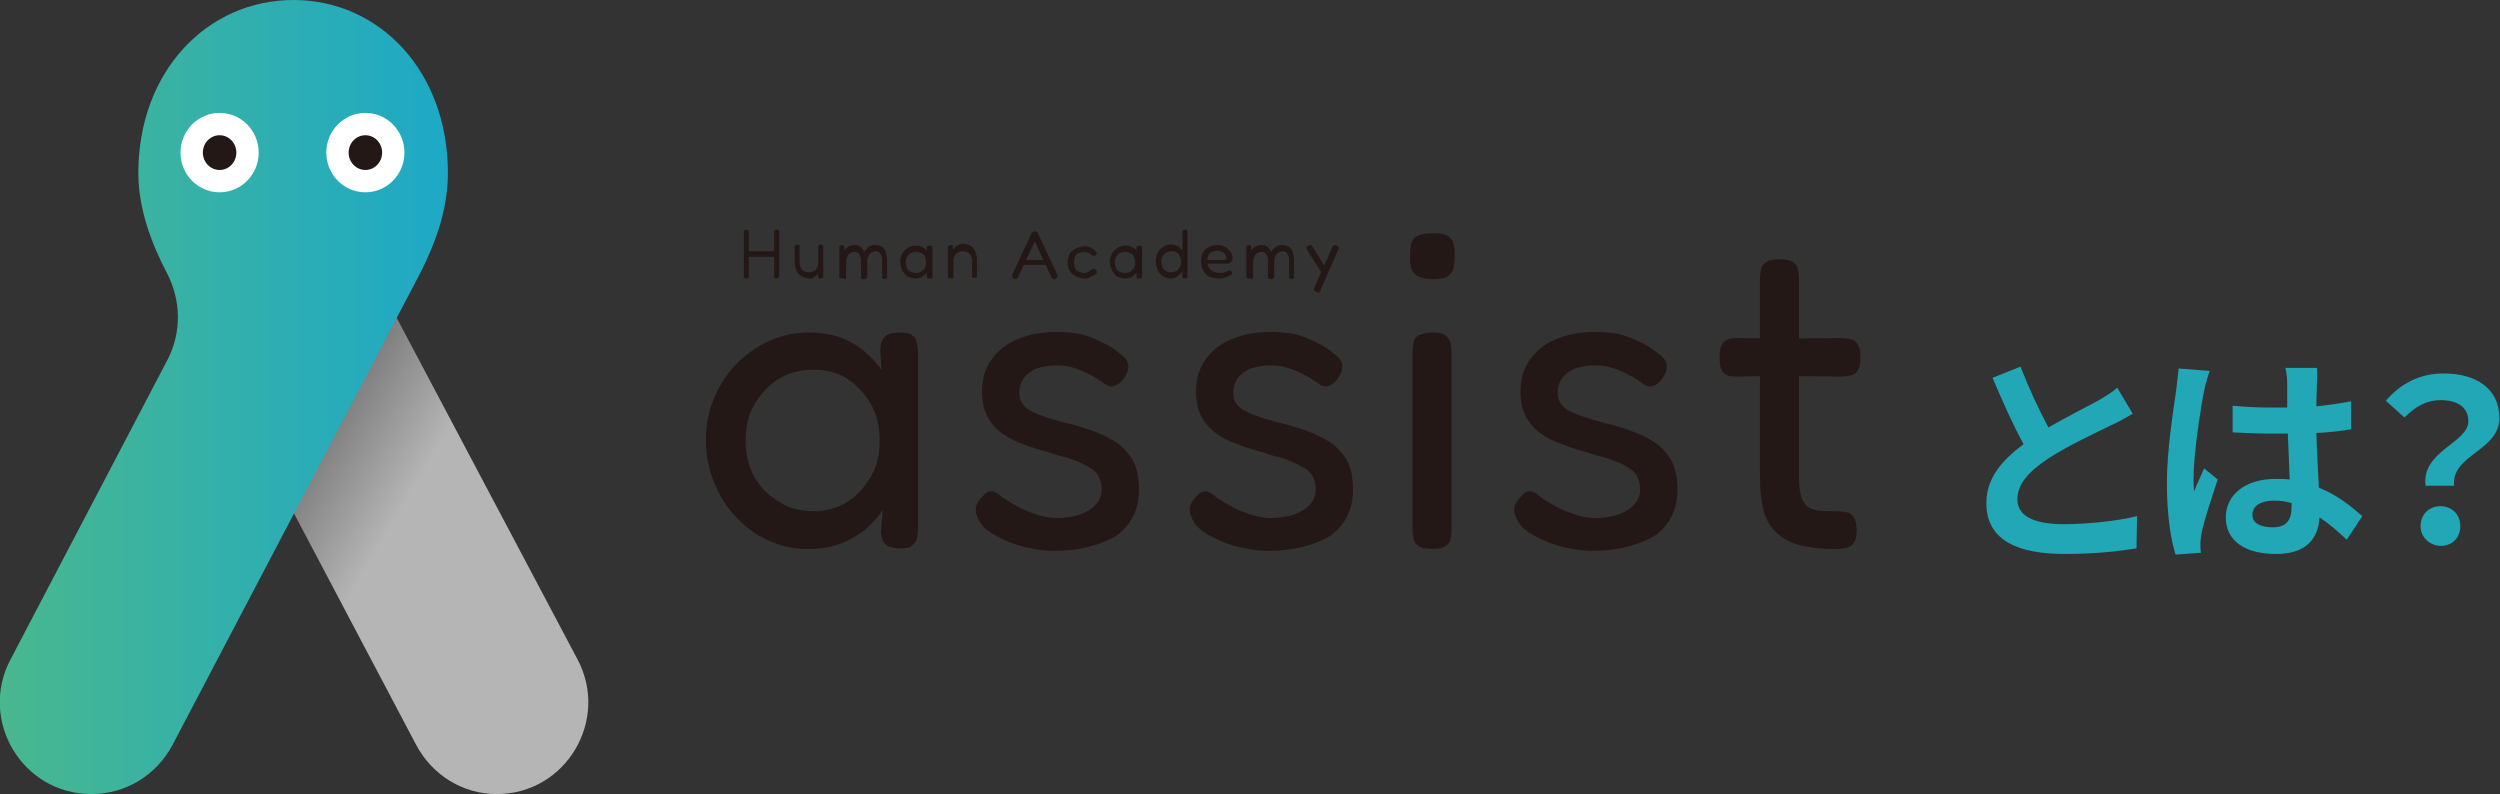 <?xml version="1.0" encoding="utf-8"?>
<!-- Generator: Adobe Illustrator 26.2.1, SVG Export Plug-In . SVG Version: 6.00 Build 0)  -->
<!DOCTYPE svg PUBLIC "-//W3C//DTD SVG 1.1//EN" "http://www.w3.org/Graphics/SVG/1.1/DTD/svg11.dtd">
<svg version="1.1" id="レイヤー_1" xmlns="http://www.w3.org/2000/svg" xmlns:xlink="http://www.w3.org/1999/xlink" x="0px"
	 y="0px" viewBox="0 0 403 128" style="enable-background:new 0 0 403 128;" xml:space="preserve">
<rect x="0" y="0" width="403" height="128" fill="#333333" stroke="none"/>
<g>
	<g>
		<g>
			<path style="fill:#231815;" d="M145.1,88.4c-1,0-1.8-0.2-2.3-0.6c-0.5-0.4-0.7-1.1-0.8-2l0.3-3.6c-0.5,0.8-1.2,1.6-2.2,2.6
				c-1,1-2.3,1.8-4,2.6c-1.6,0.7-3.6,1.1-5.9,1.1c-2.3,0-4.4-0.5-6.4-1.4c-2-0.9-3.7-2.2-5.2-3.8c-1.5-1.6-2.7-3.5-3.5-5.6
				c-0.9-2.1-1.3-4.4-1.3-6.8c0-2.3,0.4-4.6,1.3-6.7c0.9-2.1,2-3.9,3.6-5.5c1.5-1.6,3.3-2.8,5.2-3.7c2-0.9,4.1-1.4,6.3-1.4
				c2.1,0,3.9,0.3,5.3,0.8c1.5,0.6,2.7,1.3,3.8,2.2c1.1,0.9,2,1.9,2.8,3l-0.2-3c0-1.1,0.2-1.8,0.7-2.3c0.5-0.5,1.3-0.7,2.4-0.7
				c0.9,0,1.6,0.1,2,0.4c0.4,0.3,0.7,0.7,0.8,1.2c0.1,0.5,0.2,1.2,0.2,1.9V85c0,0.7-0.1,1.3-0.2,1.8c-0.1,0.5-0.4,0.9-0.9,1.2
				C146.7,88.3,146,88.4,145.1,88.4z M131.3,82.4c1.9,0,3.7-0.5,5.3-1.5c1.6-1,2.8-2.4,3.8-4.1c1-1.7,1.4-3.7,1.4-5.9
				c0-2.3-0.5-4.2-1.5-5.9c-1-1.7-2.3-3-3.8-4c-1.6-1-3.4-1.4-5.3-1.4c-2.2,0-4.1,0.5-5.7,1.5c-1.6,1-2.9,2.4-3.9,4.1
				c-1,1.7-1.4,3.7-1.4,5.9c0,2.2,0.5,4.1,1.4,5.8c1,1.7,2.3,3,4,4C127.2,82,129.1,82.4,131.3,82.4z"/>
			<path style="fill:#231815;" d="M169.9,88.8c-1.1,0-2.3-0.1-3.6-0.4c-1.3-0.2-2.5-0.6-3.6-1c-1.1-0.5-2.2-1-3.1-1.6
				c-0.9-0.6-1.5-1.3-1.9-2.1c-0.2-0.5-0.4-0.9-0.4-1.3c0-0.4,0-0.8,0.2-1.2c0.2-0.4,0.5-0.8,0.9-1.2c0.5-0.6,0.9-0.8,1.4-0.8
				c0.5,0,1.1,0.3,1.8,1c0.5,0.3,1.1,0.7,1.8,1.1c0.7,0.4,1.4,0.8,2.2,1.1c0.8,0.3,1.6,0.6,2.4,0.8c0.8,0.2,1.6,0.3,2.3,0.3
				c2.2,0,3.9-0.4,5.3-1.3c1.3-0.8,2-2,2-3.3c0-0.8-0.2-1.5-0.5-2.1c-0.3-0.6-0.8-1.1-1.4-1.4s-1.2-0.7-2-1
				c-0.7-0.3-1.5-0.6-2.4-0.8c-0.9-0.2-1.7-0.5-2.6-0.8c-1.2-0.3-2.5-0.7-3.7-1.2c-1.3-0.4-2.4-1-3.4-1.7c-1-0.7-1.8-1.6-2.4-2.7
				c-0.6-1.1-0.9-2.5-0.9-4.1c0-2,0.5-3.7,1.5-5.1c1-1.4,2.4-2.6,4.2-3.3c1.8-0.8,3.9-1.2,6.4-1.2c1,0,2,0.1,2.9,0.2
				c0.9,0.1,1.8,0.4,2.6,0.7c0.8,0.3,1.6,0.7,2.4,1.1c0.8,0.4,1.5,0.9,2.2,1.5c0.9,0.6,1.3,1.2,1.4,1.9c0,0.7-0.2,1.4-0.8,2.2
				c-0.4,0.6-0.9,0.9-1.4,1.1c-0.5,0.2-1,0.1-1.6-0.3c-0.8-0.6-1.6-1.1-2.4-1.5c-0.9-0.5-1.7-0.8-2.6-1.1c-0.9-0.3-1.8-0.4-2.8-0.4
				c-1.2,0-2.2,0.2-3.2,0.5c-0.9,0.4-1.6,0.9-2.1,1.6c-0.5,0.7-0.7,1.5-0.7,2.3c0,0.8,0.2,1.4,0.6,1.9c0.4,0.5,0.9,0.9,1.6,1.2
				c0.6,0.3,1.4,0.6,2.3,0.9c0.9,0.3,1.8,0.5,2.7,0.8c1.4,0.3,2.8,0.7,4.2,1.2c1.4,0.5,2.8,1.1,3.9,1.8c1.2,0.7,2.1,1.7,2.9,2.9
				c0.7,1.2,1.1,2.8,1.1,4.9c0,3.2-1.2,5.7-3.7,7.5C177.3,87.9,174,88.8,169.9,88.8z"/>
			<path style="fill:#231815;" d="M204.4,88.8c-1.1,0-2.3-0.1-3.6-0.4c-1.3-0.2-2.5-0.6-3.6-1c-1.1-0.5-2.2-1-3.1-1.6
				c-0.9-0.6-1.5-1.3-1.9-2.1c-0.2-0.5-0.4-0.9-0.4-1.3c0-0.4,0-0.8,0.2-1.2c0.2-0.4,0.5-0.8,0.9-1.2c0.5-0.6,0.9-0.8,1.4-0.8
				c0.5,0,1.1,0.3,1.8,1c0.5,0.3,1.1,0.7,1.8,1.1c0.7,0.4,1.4,0.8,2.2,1.1c0.8,0.3,1.6,0.6,2.4,0.8c0.8,0.2,1.6,0.3,2.3,0.3
				c2.2,0,3.9-0.4,5.3-1.3c1.3-0.8,2-2,2-3.3c0-0.8-0.2-1.5-0.5-2.1c-0.3-0.6-0.8-1.1-1.4-1.4s-1.2-0.7-2-1
				c-0.7-0.3-1.5-0.6-2.4-0.8c-0.9-0.2-1.7-0.5-2.6-0.8c-1.2-0.3-2.5-0.7-3.7-1.2c-1.3-0.4-2.4-1-3.4-1.7c-1-0.7-1.8-1.6-2.4-2.7
				c-0.6-1.1-0.9-2.5-0.9-4.1c0-2,0.5-3.7,1.5-5.1c1-1.4,2.4-2.6,4.2-3.3c1.8-0.8,3.9-1.2,6.4-1.2c1,0,2,0.1,2.9,0.2
				c0.9,0.1,1.8,0.4,2.6,0.7c0.8,0.3,1.6,0.7,2.4,1.1c0.8,0.4,1.5,0.9,2.2,1.5c0.9,0.6,1.3,1.2,1.4,1.9c0,0.7-0.2,1.4-0.8,2.2
				c-0.4,0.6-0.9,0.9-1.4,1.1c-0.5,0.2-1,0.1-1.6-0.3c-0.8-0.6-1.6-1.1-2.4-1.5c-0.9-0.5-1.7-0.8-2.6-1.1c-0.9-0.3-1.8-0.4-2.8-0.4
				c-1.2,0-2.2,0.2-3.2,0.5c-0.9,0.4-1.6,0.9-2.1,1.6c-0.5,0.7-0.7,1.5-0.7,2.3c0,0.8,0.2,1.4,0.6,1.9c0.4,0.5,0.9,0.9,1.6,1.2
				c0.6,0.3,1.4,0.6,2.3,0.9c0.9,0.3,1.8,0.5,2.7,0.8c1.4,0.3,2.8,0.7,4.2,1.2c1.4,0.5,2.8,1.1,3.9,1.8c1.2,0.7,2.1,1.7,2.9,2.9
				c0.7,1.2,1.1,2.8,1.1,4.9c0,3.2-1.2,5.7-3.7,7.5C211.8,87.9,208.5,88.8,204.4,88.8z"/>
			<path style="fill:#231815;" d="M230.9,45c-1,0-1.8-0.2-2.4-0.5c-0.5-0.3-0.9-0.8-1-1.3c-0.2-0.6-0.2-1.2-0.2-2c0-0.8,0.1-1.4,0.2-2
				c0.2-0.6,0.5-1,1.1-1.2c0.5-0.3,1.3-0.4,2.4-0.4c1,0,1.8,0.1,2.3,0.4c0.5,0.3,0.9,0.7,1,1.3c0.2,0.6,0.2,1.3,0.2,2.1
				c0,0.7-0.1,1.4-0.2,1.9c-0.2,0.6-0.5,1-1,1.3C232.8,44.9,232,45,230.9,45z M230.9,88.5c-0.9,0-1.6-0.1-2.1-0.4
				c-0.5-0.3-0.8-0.6-0.9-1.1c-0.1-0.5-0.2-1.1-0.2-1.7V56.8c0-0.6,0.1-1.2,0.2-1.7c0.1-0.5,0.4-0.9,0.9-1.1
				c0.5-0.2,1.2-0.4,2.1-0.4c0.9,0,1.6,0.1,2,0.4c0.4,0.3,0.7,0.6,0.9,1.2c0.1,0.5,0.2,1.1,0.2,1.8v28.3c0,0.7-0.1,1.2-0.2,1.7
				c-0.1,0.5-0.4,0.8-0.9,1.1C232.5,88.4,231.8,88.5,230.9,88.5z"/>
			<path style="fill:#231815;" d="M256.7,88.8c-1.1,0-2.3-0.1-3.6-0.4c-1.3-0.2-2.5-0.6-3.6-1c-1.1-0.5-2.2-1-3.1-1.6
				c-0.9-0.6-1.5-1.3-1.9-2.1c-0.2-0.5-0.4-0.9-0.4-1.3c0-0.4,0-0.8,0.2-1.2c0.2-0.4,0.5-0.8,0.9-1.2c0.5-0.6,0.9-0.8,1.4-0.8
				c0.5,0,1.1,0.3,1.8,1c0.5,0.3,1.1,0.7,1.8,1.1c0.7,0.4,1.4,0.8,2.2,1.1c0.8,0.3,1.6,0.6,2.4,0.8c0.8,0.2,1.6,0.3,2.3,0.3
				c2.2,0,3.9-0.4,5.3-1.3c1.3-0.8,2-2,2-3.3c0-0.8-0.2-1.5-0.5-2.1c-0.3-0.6-0.8-1.1-1.4-1.4c-0.6-0.4-1.2-0.7-2-1
				c-0.7-0.3-1.5-0.6-2.4-0.8c-0.9-0.2-1.7-0.5-2.6-0.8c-1.2-0.3-2.5-0.7-3.7-1.2c-1.3-0.4-2.4-1-3.4-1.7c-1-0.7-1.8-1.6-2.4-2.7
				c-0.6-1.1-0.9-2.5-0.9-4.1c0-2,0.5-3.7,1.5-5.1c1-1.4,2.4-2.6,4.2-3.3c1.8-0.8,3.9-1.2,6.4-1.2c1,0,2,0.1,2.9,0.2
				c0.9,0.1,1.8,0.4,2.6,0.7c0.8,0.3,1.6,0.7,2.4,1.1c0.8,0.4,1.5,0.9,2.2,1.5c0.9,0.6,1.3,1.2,1.4,1.9c0,0.7-0.2,1.4-0.8,2.2
				c-0.4,0.6-0.9,0.9-1.4,1.1c-0.5,0.2-1,0.1-1.6-0.3c-0.8-0.6-1.6-1.1-2.4-1.5c-0.9-0.5-1.7-0.8-2.6-1.1c-0.9-0.3-1.8-0.4-2.8-0.4
				c-1.2,0-2.2,0.2-3.2,0.5c-0.9,0.4-1.6,0.9-2.1,1.6c-0.5,0.7-0.7,1.5-0.7,2.3c0,0.8,0.2,1.4,0.6,1.9c0.4,0.5,0.9,0.9,1.6,1.2
				c0.6,0.3,1.4,0.6,2.3,0.9c0.9,0.3,1.8,0.5,2.7,0.8c1.4,0.3,2.8,0.7,4.2,1.2c1.4,0.5,2.8,1.1,3.9,1.8c1.2,0.7,2.1,1.7,2.9,2.9
				c0.7,1.2,1.1,2.8,1.1,4.9c0,3.2-1.2,5.7-3.7,7.5C264,87.9,260.8,88.8,256.7,88.8z"/>
			<path style="fill:#231815;" d="M280,54.5l6.8,0.1l9.9-0.1c0.7,0,1.2,0.1,1.7,0.2c0.5,0.1,0.8,0.4,1.1,0.9c0.3,0.5,0.4,1.1,0.4,2
				c0,0.9-0.1,1.6-0.4,2c-0.2,0.5-0.6,0.8-1.1,0.9c-0.5,0.1-1,0.2-1.7,0.2l-9.8-0.1l-7.2,0.1c-1,0-1.7-0.3-2-0.8
				c-0.4-0.5-0.5-1.3-0.5-2.4c0-1.1,0.2-1.8,0.6-2.3C278.3,54.7,279,54.5,280,54.5z M295.9,88.5c-2.2,0-4.1-0.2-5.7-0.6
				s-2.8-1.1-3.8-2c-1-0.9-1.7-2.1-2.1-3.6c-0.4-1.5-0.6-3.3-0.6-5.4V45.1c0-0.7,0.1-1.3,0.2-1.8c0.1-0.5,0.4-0.8,0.9-1.1
				c0.4-0.3,1.1-0.4,2-0.4c0.9,0,1.6,0.1,2.1,0.4c0.5,0.3,0.8,0.6,0.9,1.1c0.1,0.5,0.2,1,0.2,1.7v31.9c0,1.2,0.1,2.2,0.3,3
				c0.2,0.7,0.5,1.3,1,1.7c0.5,0.4,1.1,0.6,1.8,0.7c0.8,0.1,1.7,0.1,2.8,0.1c0.8,0,1.4,0.1,1.9,0.2c0.5,0.1,0.8,0.4,1.1,0.9
				c0.2,0.4,0.4,1.1,0.4,1.9c0,0.9-0.1,1.6-0.4,2c-0.3,0.5-0.6,0.7-1.1,0.9C297.1,88.4,296.6,88.5,295.9,88.5z"/>
		</g>
		<g>
			<path style="fill:#231815;" d="M120.3,44.9c-0.1,0-0.3,0-0.3-0.1c-0.1,0-0.1-0.1-0.1-0.2c0-0.1,0-0.2,0-0.3v-6.7c0-0.1,0-0.2,0-0.3
				c0-0.1,0.1-0.1,0.1-0.2c0.1,0,0.2-0.1,0.3-0.1c0.1,0,0.2,0,0.3,0.1c0.1,0,0.1,0.1,0.1,0.2c0,0.1,0,0.2,0,0.3v6.7
				c0,0.1,0,0.2,0,0.3c0,0.1-0.1,0.1-0.1,0.2C120.5,44.9,120.4,44.9,120.3,44.9z M120.3,41.4v-0.9h4.6l0,0.9H120.3z M125.2,44.9
				c-0.1,0-0.2,0-0.3-0.1s-0.1-0.1-0.1-0.2c0-0.1,0-0.2,0-0.3v-6.7c0-0.1,0-0.2,0-0.3c0-0.1,0.1-0.1,0.1-0.2c0.1,0,0.2-0.1,0.3-0.1
				c0.1,0,0.3,0,0.3,0.1c0.1,0,0.1,0.1,0.1,0.2c0,0.1,0,0.2,0,0.3v6.7c0,0.1,0,0.2,0,0.3c0,0.1-0.1,0.1-0.1,0.2
				S125.3,44.9,125.2,44.9z"/>
			<path style="fill:#231815;" d="M130.4,44.9c-0.3,0-0.6-0.1-0.9-0.2c-0.3-0.1-0.5-0.3-0.7-0.5c-0.2-0.2-0.4-0.5-0.5-0.8
				c-0.1-0.3-0.2-0.6-0.2-1V40c0-0.1,0-0.2,0-0.3s0.1-0.1,0.1-0.2c0.1,0,0.2-0.1,0.3-0.1s0.2,0,0.3,0.1c0.1,0,0.1,0.1,0.1,0.2
				s0,0.2,0,0.3v2.4c0,0.3,0.1,0.6,0.2,0.8c0.1,0.2,0.3,0.4,0.5,0.5c0.2,0.1,0.5,0.2,0.8,0.2c0.3,0,0.6-0.1,0.8-0.2
				c0.2-0.1,0.4-0.3,0.5-0.5c0.1-0.2,0.2-0.5,0.2-0.8V40c0-0.1,0-0.2,0-0.3s0.1-0.1,0.1-0.2c0.1,0,0.2-0.1,0.3-0.1s0.2,0,0.3,0.1
				c0.1,0,0.1,0.1,0.1,0.2c0,0.1,0,0.2,0,0.3v4.4c0,0.1,0,0.2,0,0.2c0,0.1-0.1,0.1-0.1,0.2c-0.1,0-0.2,0.1-0.3,0.1
				c-0.1,0-0.2,0-0.2,0c-0.1,0-0.1-0.1-0.1-0.1c0,0,0-0.1-0.1-0.1c0,0,0-0.1,0-0.1l0-0.5c-0.1,0.1-0.2,0.2-0.3,0.3
				c-0.1,0.1-0.2,0.2-0.4,0.3c-0.1,0.1-0.3,0.2-0.5,0.2C130.8,44.9,130.6,44.9,130.4,44.9z"/>
			<path style="fill:#231815;" d="M135.7,44.9c-0.1,0-0.2,0-0.3-0.1c-0.1,0-0.1-0.1-0.1-0.2c0-0.1,0-0.2,0-0.3V40c0-0.1,0-0.2,0-0.2
				c0-0.1,0.1-0.1,0.1-0.2c0.1,0,0.2-0.1,0.3-0.1c0.2,0,0.3,0,0.3,0.1c0.1,0.1,0.1,0.2,0.1,0.3l0,0.5c0.1-0.1,0.1-0.2,0.2-0.3
				c0.1-0.1,0.2-0.2,0.4-0.3c0.1-0.1,0.3-0.2,0.5-0.2c0.2-0.1,0.3-0.1,0.5-0.1c0.3,0,0.5,0,0.7,0.1c0.2,0.1,0.4,0.2,0.5,0.4
				c0.2,0.2,0.3,0.4,0.4,0.6c0.1-0.2,0.3-0.4,0.5-0.6c0.2-0.2,0.3-0.3,0.6-0.4c0.2-0.1,0.4-0.1,0.7-0.1c0.4,0,0.8,0.1,1.1,0.3
				c0.3,0.2,0.5,0.5,0.6,0.9c0.1,0.4,0.2,0.8,0.2,1.4v2.3c0,0.1,0,0.2,0,0.3c0,0.1-0.1,0.1-0.1,0.2c-0.1,0-0.2,0.1-0.3,0.1
				c-0.1,0-0.2,0-0.3-0.1s-0.1-0.1-0.1-0.2c0-0.1,0-0.2,0-0.3v-2.3c0-0.3,0-0.6-0.1-0.8c-0.1-0.2-0.2-0.4-0.3-0.6
				c-0.2-0.1-0.4-0.2-0.6-0.2c-0.3,0-0.5,0.1-0.7,0.2c-0.2,0.1-0.4,0.3-0.5,0.6c-0.1,0.2-0.2,0.5-0.2,0.9v2.3c0,0.1,0,0.2-0.1,0.3
				c0,0.1-0.1,0.1-0.2,0.2c-0.1,0-0.2,0-0.3,0c-0.1,0-0.2,0-0.3-0.1c-0.1,0-0.1-0.1-0.1-0.2c0-0.1,0-0.1,0-0.2v-2.3
				c0-0.3,0-0.6-0.1-0.8c-0.1-0.2-0.2-0.4-0.3-0.6c-0.2-0.1-0.4-0.2-0.6-0.2c-0.3,0-0.5,0.1-0.7,0.2c-0.2,0.1-0.4,0.3-0.5,0.6
				c-0.1,0.2-0.2,0.5-0.2,0.8v2.3c0,0.1,0,0.2,0,0.3c0,0.1-0.1,0.1-0.1,0.2C136,44.9,135.9,44.9,135.7,44.9z"/>
			<path style="fill:#231815;" d="M149.8,44.9c-0.2,0-0.3,0-0.3-0.1c-0.1-0.1-0.1-0.2-0.1-0.3l0-0.6c-0.1,0.1-0.2,0.3-0.3,0.4
				c-0.2,0.1-0.4,0.3-0.6,0.4c-0.3,0.1-0.6,0.2-0.9,0.2c-0.3,0-0.7-0.1-1-0.2c-0.3-0.1-0.6-0.3-0.8-0.6c-0.2-0.2-0.4-0.5-0.5-0.9
				c-0.1-0.3-0.2-0.7-0.2-1c0-0.4,0.1-0.7,0.2-1c0.1-0.3,0.3-0.6,0.5-0.8c0.2-0.2,0.5-0.4,0.8-0.6c0.3-0.1,0.6-0.2,1-0.2
				c0.3,0,0.6,0,0.8,0.1c0.2,0.1,0.4,0.2,0.6,0.3c0.2,0.1,0.3,0.3,0.4,0.5l0-0.5c0-0.2,0-0.3,0.1-0.3c0.1-0.1,0.2-0.1,0.4-0.1
				c0.1,0,0.2,0,0.3,0.1c0.1,0,0.1,0.1,0.1,0.2c0,0.1,0,0.2,0,0.3v4.2c0,0.1,0,0.2,0,0.3c0,0.1-0.1,0.1-0.1,0.2
				C150.1,44.8,150,44.9,149.8,44.9z M147.7,44c0.3,0,0.6-0.1,0.8-0.2c0.2-0.2,0.4-0.4,0.6-0.6c0.1-0.3,0.2-0.6,0.2-0.9
				c0-0.3-0.1-0.6-0.2-0.9c-0.1-0.3-0.3-0.5-0.6-0.6c-0.2-0.1-0.5-0.2-0.8-0.2c-0.3,0-0.6,0.1-0.9,0.2c-0.3,0.2-0.4,0.4-0.6,0.6
				c-0.1,0.3-0.2,0.6-0.2,0.9c0,0.3,0.1,0.6,0.2,0.9c0.1,0.3,0.3,0.5,0.6,0.6C147.1,43.9,147.4,44,147.7,44z"/>
			<path style="fill:#231815;" d="M153.2,44.9c-0.1,0-0.2,0-0.3-0.1c-0.1,0-0.1-0.1-0.1-0.2c0-0.1,0-0.2,0-0.3V40c0-0.1,0-0.2,0-0.2
				c0-0.1,0.1-0.1,0.1-0.2c0.1,0,0.2-0.1,0.3-0.1c0.1,0,0.2,0,0.3,0c0.1,0,0.1,0.1,0.1,0.1c0,0,0,0.1,0,0.1c0,0.1,0,0.1,0,0.1l0,0.5
				c0.1-0.1,0.2-0.2,0.3-0.4c0.1-0.1,0.2-0.2,0.4-0.3c0.1-0.1,0.3-0.2,0.5-0.2c0.2-0.1,0.4-0.1,0.5-0.1c0.3,0,0.6,0.1,0.9,0.2
				c0.3,0.1,0.5,0.3,0.7,0.5c0.2,0.2,0.3,0.5,0.4,0.8c0.1,0.3,0.2,0.6,0.2,1v2.4c0,0.1,0,0.2,0,0.3s-0.1,0.1-0.1,0.2
				c-0.1,0-0.2,0.1-0.3,0.1c-0.1,0-0.2,0-0.3-0.1c-0.1,0-0.1-0.1-0.1-0.2c0-0.1,0-0.2,0-0.3V42c0-0.3-0.1-0.6-0.2-0.8
				c-0.1-0.2-0.3-0.4-0.5-0.5c-0.2-0.1-0.5-0.2-0.8-0.2c-0.3,0-0.6,0.1-0.8,0.2c-0.2,0.1-0.4,0.3-0.5,0.5c-0.1,0.2-0.2,0.5-0.2,0.8
				v2.4c0,0.1,0,0.2,0,0.3c0,0.1-0.1,0.1-0.1,0.2C153.4,44.8,153.3,44.9,153.2,44.9z"/>
			<path style="fill:#231815;" d="M170.4,44.2c0.1,0.1,0.1,0.2,0.1,0.3c0,0.1,0,0.1-0.1,0.2c-0.1,0.1-0.1,0.1-0.2,0.2
				c-0.2,0.1-0.3,0.1-0.4,0.1c-0.1,0-0.2-0.2-0.3-0.3l-2.7-5.8l-2.7,5.8c-0.1,0.2-0.2,0.3-0.3,0.3c-0.1,0-0.2,0-0.4-0.1
				c-0.1,0-0.2-0.1-0.2-0.2c-0.1-0.1-0.1-0.1-0.1-0.2c0-0.1,0.1-0.2,0.1-0.3l3.1-6.6c0-0.1,0.1-0.2,0.2-0.2c0.1-0.1,0.2-0.1,0.3-0.1
				c0.1,0,0.1,0,0.2,0c0.1,0,0.1,0.1,0.2,0.1c0,0,0.1,0.1,0.1,0.2L170.4,44.2z M164.8,42.7l0.4-0.8h3.4l0.4,0.8H164.8z"/>
			<path style="fill:#231815;" d="M174.9,44.9c-0.4,0-0.7-0.1-1.1-0.2c-0.3-0.1-0.6-0.3-0.9-0.5c-0.3-0.2-0.4-0.5-0.6-0.8
				c-0.1-0.3-0.2-0.7-0.2-1.1c0-0.4,0.1-0.8,0.2-1.1c0.1-0.3,0.3-0.6,0.6-0.8s0.5-0.4,0.9-0.5c0.3-0.1,0.7-0.2,1.1-0.2
				c0.2,0,0.5,0,0.7,0.1c0.2,0.1,0.5,0.2,0.6,0.3c0.2,0.1,0.3,0.2,0.4,0.4c0.1,0.1,0.1,0.2,0.2,0.2c0,0.1,0,0.1,0,0.2
				c0,0.1-0.1,0.1-0.1,0.2c-0.1,0-0.1,0.1-0.2,0.1c-0.1,0.1-0.3,0.1-0.4,0c-0.1-0.1-0.2-0.2-0.3-0.2c-0.1-0.1-0.2-0.1-0.3-0.2
				c-0.1-0.1-0.2-0.1-0.3-0.1c-0.1,0-0.2-0.1-0.4-0.1c-0.3,0-0.6,0.1-0.9,0.2c-0.3,0.1-0.5,0.3-0.6,0.6c-0.1,0.3-0.2,0.6-0.2,0.9
				c0,0.3,0.1,0.6,0.2,0.9c0.1,0.3,0.3,0.5,0.6,0.6c0.3,0.1,0.6,0.2,0.9,0.2c0.1,0,0.3,0,0.4-0.1c0.1,0,0.3-0.1,0.4-0.2
				c0.1-0.1,0.2-0.1,0.3-0.2c0.1-0.1,0.1-0.1,0.2-0.1c0.1,0,0.1-0.1,0.2-0.1c0.1,0,0.1,0,0.2,0.1c0.1,0,0.1,0.1,0.2,0.2
				c0.1,0.1,0.1,0.1,0.1,0.2c0,0.1,0,0.1,0,0.2c0,0.1-0.1,0.1-0.2,0.2c-0.1,0.1-0.3,0.2-0.5,0.3c-0.2,0.1-0.4,0.2-0.6,0.3
				C175.4,44.9,175.1,44.9,174.9,44.9z"/>
			<path style="fill:#231815;" d="M183.6,44.9c-0.2,0-0.3,0-0.3-0.1c-0.1-0.1-0.1-0.2-0.1-0.3l0-0.6c-0.1,0.1-0.2,0.3-0.3,0.4
				c-0.2,0.1-0.4,0.3-0.6,0.4c-0.3,0.1-0.6,0.2-0.9,0.2c-0.3,0-0.7-0.1-1-0.2c-0.3-0.1-0.6-0.3-0.8-0.6c-0.2-0.2-0.4-0.5-0.5-0.9
				c-0.1-0.3-0.2-0.7-0.2-1c0-0.4,0.1-0.7,0.2-1c0.1-0.3,0.3-0.6,0.5-0.8c0.2-0.2,0.5-0.4,0.8-0.6c0.3-0.1,0.6-0.2,1-0.2
				c0.3,0,0.6,0,0.8,0.1c0.2,0.1,0.4,0.2,0.6,0.3c0.2,0.1,0.3,0.3,0.4,0.5l0-0.5c0-0.2,0-0.3,0.1-0.3c0.1-0.1,0.2-0.1,0.4-0.1
				c0.1,0,0.2,0,0.3,0.1c0.1,0,0.1,0.1,0.1,0.2c0,0.1,0,0.2,0,0.3v4.2c0,0.1,0,0.2,0,0.3c0,0.1-0.1,0.1-0.1,0.2
				C183.8,44.8,183.7,44.9,183.6,44.9z M181.4,44c0.3,0,0.6-0.1,0.8-0.2c0.2-0.2,0.4-0.4,0.6-0.6c0.1-0.3,0.2-0.6,0.2-0.9
				c0-0.3-0.1-0.6-0.2-0.9c-0.1-0.3-0.3-0.5-0.6-0.6c-0.2-0.1-0.5-0.2-0.8-0.2c-0.3,0-0.6,0.1-0.9,0.2c-0.3,0.2-0.4,0.4-0.6,0.6
				c-0.1,0.3-0.2,0.6-0.2,0.9c0,0.3,0.1,0.6,0.2,0.9c0.1,0.3,0.3,0.5,0.6,0.6C180.8,43.9,181.1,44,181.4,44z"/>
			<path style="fill:#231815;" d="M188.7,44.9c-0.3,0-0.6-0.1-0.9-0.2c-0.3-0.1-0.6-0.3-0.8-0.6c-0.2-0.2-0.4-0.5-0.5-0.9
				c-0.1-0.3-0.2-0.7-0.2-1.1c0-0.4,0.1-0.7,0.2-1.1c0.1-0.3,0.3-0.6,0.5-0.8c0.2-0.2,0.5-0.4,0.8-0.6c0.3-0.1,0.6-0.2,0.9-0.2
				c0.4,0,0.7,0.1,1,0.2c0.3,0.1,0.5,0.3,0.7,0.6c0.2,0.2,0.4,0.5,0.5,0.8c0.1,0.3,0.2,0.7,0.2,1.1c0,0.4-0.1,0.7-0.2,1.1
				c-0.1,0.3-0.3,0.6-0.5,0.8c-0.2,0.2-0.4,0.4-0.7,0.6C189.4,44.8,189,44.9,188.7,44.9z M188.8,43.9c0.3,0,0.6-0.1,0.8-0.2
				c0.2-0.1,0.4-0.3,0.6-0.6c0.1-0.3,0.2-0.6,0.2-0.9c0-0.3-0.1-0.6-0.2-0.9c-0.1-0.3-0.3-0.5-0.6-0.6c-0.2-0.2-0.5-0.2-0.8-0.2
				c-0.3,0-0.6,0.1-0.8,0.2c-0.2,0.1-0.4,0.4-0.6,0.6c-0.1,0.3-0.2,0.6-0.2,0.9c0,0.3,0.1,0.6,0.2,0.9c0.1,0.3,0.3,0.5,0.6,0.6
				C188.3,43.9,188.5,43.9,188.8,43.9z M191,44.9c-0.2,0-0.3,0-0.3-0.1c-0.1-0.1-0.1-0.2-0.1-0.3v-6.9c0-0.1,0-0.2,0-0.3
				c0-0.1,0.1-0.1,0.1-0.2c0.1,0,0.2-0.1,0.3-0.1c0.1,0,0.3,0,0.3,0.1c0.1,0,0.1,0.1,0.1,0.2s0,0.2,0,0.3v6.8c0,0.1,0,0.2,0,0.3
				c0,0.1-0.1,0.1-0.1,0.2C191.2,44.9,191.1,44.9,191,44.9z"/>
			<path style="fill:#231815;" d="M196.4,44.9c-0.4,0-0.8-0.1-1.2-0.2c-0.3-0.1-0.6-0.3-0.9-0.6c-0.2-0.3-0.4-0.5-0.5-0.9
				c-0.1-0.3-0.2-0.7-0.2-1.1c0-0.5,0.1-1,0.3-1.4c0.2-0.4,0.6-0.7,1-0.9c0.4-0.2,0.9-0.3,1.4-0.3c0.4,0,0.7,0.1,1,0.2
				c0.3,0.1,0.5,0.3,0.7,0.5c0.2,0.2,0.4,0.4,0.5,0.6c0.1,0.2,0.2,0.5,0.2,0.7c0,0.4-0.1,0.6-0.3,0.8c-0.2,0.2-0.4,0.2-0.6,0.2h-3.1
				c0,0.3,0.1,0.6,0.3,0.8c0.2,0.2,0.4,0.4,0.7,0.5c0.3,0.1,0.5,0.2,0.8,0.2c0.2,0,0.4,0,0.5,0c0.1,0,0.3-0.1,0.4-0.1
				c0.1,0,0.2-0.1,0.3-0.1c0.1,0,0.1-0.1,0.2-0.1c0.1,0,0.1-0.1,0.2-0.1c0.1,0,0.1,0,0.2,0c0.1,0,0.1,0.1,0.2,0.1
				c0,0.1,0.1,0.1,0.1,0.2c0,0.1,0,0.1,0,0.2c0,0.1-0.1,0.2-0.3,0.3c-0.2,0.1-0.4,0.2-0.7,0.3C197.1,44.9,196.7,44.9,196.4,44.9z
				 M194.6,41.9h2.7c0.1,0,0.2,0,0.3-0.1c0.1,0,0.1-0.1,0.1-0.3c0-0.2-0.1-0.4-0.2-0.5c-0.1-0.2-0.3-0.3-0.5-0.4
				c-0.2-0.1-0.5-0.2-0.7-0.2c-0.3,0-0.6,0.1-0.9,0.2c-0.3,0.1-0.5,0.3-0.6,0.5C194.7,41.3,194.6,41.6,194.6,41.9z"/>
			<path style="fill:#231815;" d="M201.3,44.9c-0.1,0-0.2,0-0.3-0.1c-0.1,0-0.1-0.1-0.1-0.2c0-0.1,0-0.2,0-0.3V40c0-0.1,0-0.2,0-0.2
				c0-0.1,0.1-0.1,0.1-0.2c0.1,0,0.2-0.1,0.3-0.1c0.2,0,0.3,0,0.3,0.1c0.1,0.1,0.1,0.2,0.1,0.3l0,0.5c0.1-0.1,0.1-0.2,0.2-0.3
				c0.1-0.1,0.2-0.2,0.4-0.3c0.1-0.1,0.3-0.2,0.5-0.2c0.2-0.1,0.3-0.1,0.5-0.1c0.3,0,0.5,0,0.7,0.1c0.2,0.1,0.4,0.2,0.5,0.4
				c0.2,0.2,0.3,0.4,0.4,0.6c0.1-0.2,0.3-0.4,0.5-0.6c0.2-0.2,0.3-0.3,0.6-0.4c0.2-0.1,0.4-0.1,0.7-0.1c0.4,0,0.8,0.1,1.1,0.3
				c0.3,0.2,0.5,0.5,0.6,0.9c0.1,0.4,0.2,0.8,0.2,1.4v2.3c0,0.1,0,0.2,0,0.3c0,0.1-0.1,0.1-0.1,0.2c-0.1,0-0.2,0.1-0.3,0.1
				c-0.1,0-0.2,0-0.3-0.1s-0.1-0.1-0.1-0.2c0-0.1,0-0.2,0-0.3v-2.3c0-0.3,0-0.6-0.1-0.8c-0.1-0.2-0.2-0.4-0.3-0.6
				c-0.2-0.1-0.4-0.2-0.6-0.2c-0.3,0-0.5,0.1-0.7,0.2c-0.2,0.1-0.4,0.3-0.5,0.6c-0.1,0.2-0.2,0.5-0.2,0.9v2.3c0,0.1,0,0.2-0.1,0.3
				s-0.1,0.1-0.2,0.2c-0.1,0-0.2,0-0.3,0c-0.1,0-0.2,0-0.3-0.1c-0.1,0-0.1-0.1-0.1-0.2c0-0.1,0-0.1,0-0.2v-2.3c0-0.3,0-0.6-0.1-0.8
				c-0.1-0.2-0.2-0.4-0.3-0.6c-0.2-0.1-0.4-0.2-0.6-0.2c-0.3,0-0.5,0.1-0.7,0.2c-0.2,0.1-0.4,0.3-0.5,0.6c-0.1,0.2-0.2,0.5-0.2,0.8
				v2.3c0,0.1,0,0.2,0,0.3s-0.1,0.1-0.1,0.2C201.6,44.9,201.5,44.9,201.3,44.9z"/>
			<path style="fill:#231815;" d="M213.2,44.2l-2.5-3.9c-0.1-0.2-0.1-0.3-0.1-0.4c0-0.1,0.1-0.2,0.3-0.3c0.2-0.1,0.3-0.1,0.4-0.1
				c0.1,0,0.2,0.1,0.3,0.3l2.1,3.4L213.2,44.2z M212.1,47c-0.2-0.1-0.3-0.2-0.3-0.3c0-0.1,0-0.2,0.1-0.4l2.9-6.5
				c0.1-0.2,0.2-0.3,0.3-0.3c0.1,0,0.2,0,0.4,0.1c0.2,0.1,0.3,0.2,0.3,0.3c0,0.1,0,0.2-0.1,0.4l-2.9,6.6c-0.1,0.2-0.2,0.3-0.2,0.3
				C212.4,47.1,212.2,47.1,212.1,47z"/>
		</g>
		<linearGradient id="SVGID_1_" gradientUnits="userSpaceOnUse" x1="46.043" y1="74.567" x2="63.306" y2="84.767">
			<stop  offset="0" style="stop-color:#7D7D7D"/>
			<stop  offset="3.318599e-02" style="stop-color:#767676"/>
			<stop  offset="1" style="stop-color:#B5B5B6"/>
		</linearGradient>
		<path style="fill:url(#SVGID_1_);" d="M67.1,120.1L36.7,62.5l25.9-13.8l30.5,57.6c5.2,9.8-1.9,21.7-13,21.7h-0.1C74.7,128,69.7,125,67.1,120.1z"
			/>
		
			<linearGradient id="SVGID_00000137112076630037414200000017778927781131791535_" gradientUnits="userSpaceOnUse" x1="-1.393" y1="64" x2="73.844" y2="64">
			<stop  offset="1.287092e-03" style="stop-color:#4AB88E"/>
			<stop  offset="1" style="stop-color:#1CA8C8"/>
		</linearGradient>
		<path style="fill:url(#SVGID_00000137112076630037414200000017778927781131791535_);" d="M72.2,27.9C72.2,11.4,61.1,0,47.3,0
			s-25,11.4-25,27.9c0,5.9,2.2,11.5,4.6,16.1c2.3,4.4,2.4,9.6,0.1,14L1.7,106.3c-5.2,9.8,1.9,21.7,13,21.7h0.1c5.4,0,10.4-3,13-7.9
			l39.9-76l0,0C70.1,39.4,72.2,33.9,72.2,27.9z"/>
		<ellipse style="fill:#FFFFFF;" cx="35.4" cy="24.6" rx="6.3" ry="6.4"/>
		<ellipse style="fill:#231815;" cx="35.4" cy="24.6" rx="2.7" ry="2.8"/>
		<ellipse style="fill:#FFFFFF;" cx="58.9" cy="24.6" rx="6.3" ry="6.4"/>
		<ellipse style="fill:#231815;" cx="58.9" cy="24.6" rx="2.7" ry="2.8"/>
	</g>
	<g>
		<path style="fill:#22A7B6;" d="M330.2,68.9c3-1.7,6.1-3.3,7.8-4.2c1.4-0.8,2.4-1.4,3.3-2.2l2.5,4.2c-1.1,0.6-2.2,1.3-3.6,1.9
			c-2.2,1.1-6.8,3.2-10,5.3c-3,2-5,4-5,6.6c0,2.6,2.5,4,7.5,4c3.7,0,8.6-0.5,11.8-1.3l-0.1,5.2c-3.1,0.5-6.9,0.9-11.6,0.9
			c-7.2,0-12.6-2-12.6-8.2c0-4,2.5-6.9,6-9.5c-1.7-3.1-3.4-6.9-5-10.7l4.5-1.8C327.1,62.7,328.7,66.1,330.2,68.9z"/>
		<path style="fill:#22A7B6;" d="M355.3,63c-0.5,2.4-1.7,10.3-1.7,13.9c0,0.7,0,1.6,0.1,2.3c0.5-1.3,1.1-2.5,1.6-3.7l2.2,1.8
			c-1,3-2.2,6.6-2.6,8.6c-0.1,0.5-0.2,1.3-0.2,1.7c0,0.4,0,1,0.1,1.5l-4.1,0.3c-0.8-2.5-1.4-6.6-1.4-11.5c0-5.4,1.1-12.2,1.5-15
			c0.1-1,0.3-2.4,0.4-3.5l5,0.4C355.9,60.6,355.4,62.4,355.3,63z M373.5,61.8c0,0.8-0.1,2.1-0.1,3.7c2-0.2,3.9-0.5,5.6-0.8v4.5
			c-1.7,0.3-3.6,0.5-5.6,0.6c0.1,3.5,0.3,6.4,0.4,8.8c3,1.2,5.3,3.1,7,4.6l-2.5,3.8c-1.5-1.4-3-2.7-4.4-3.6c-0.2,3.5-2.2,5.9-7,5.9
			c-5,0-8.1-2.1-8.1-5.9c0-3.6,3.1-6.2,8-6.2c0.8,0,1.6,0,2.3,0.1c-0.1-2.2-0.2-4.9-0.3-7.4c-0.9,0-1.7,0-2.6,0
			c-2.1,0-4.2-0.1-6.3-0.2v-4.3c2.1,0.2,4.1,0.3,6.3,0.3c0.8,0,1.7,0,2.5,0c0-1.8,0-3.2,0-4c0-0.5-0.1-1.7-0.3-2.4h5.1
			C373.6,60.1,373.5,61,373.5,61.8z M366.4,85c2.2,0,3-1.2,3-3.3c0-0.2,0-0.4,0-0.6c-0.9-0.3-1.9-0.4-2.9-0.4
			c-2.1,0-3.4,0.9-3.4,2.2C363,84.4,364.5,85,366.4,85z"/>
		<path style="fill:#22A7B6;" d="M397.9,67.9c0-2.2-1.7-3.4-4.5-3.4c-2.2,0-4,1-5.8,2.8l-3-2.7c2.3-2.7,5.4-4.4,9.3-4.4c5.2,0,9,2.4,9,7.2
			c0,5.3-7.8,5.9-7.3,10.9h-4.6C390.3,72.7,397.9,71.4,397.9,67.9z M390.2,84.8c0-1.9,1.4-3.2,3.2-3.2c1.8,0,3.2,1.3,3.2,3.2
			c0,1.9-1.3,3.2-3.2,3.2C391.6,87.9,390.2,86.6,390.2,84.8z"/>
	</g>
</g>
<g>
</g>
<g>
</g>
<g>
</g>
<g>
</g>
<g>
</g>
<g>
</g>
<g>
</g>
<g>
</g>
<g>
</g>
<g>
</g>
<g>
</g>
<g>
</g>
<g>
</g>
<g>
</g>
<g>
</g>
</svg>

